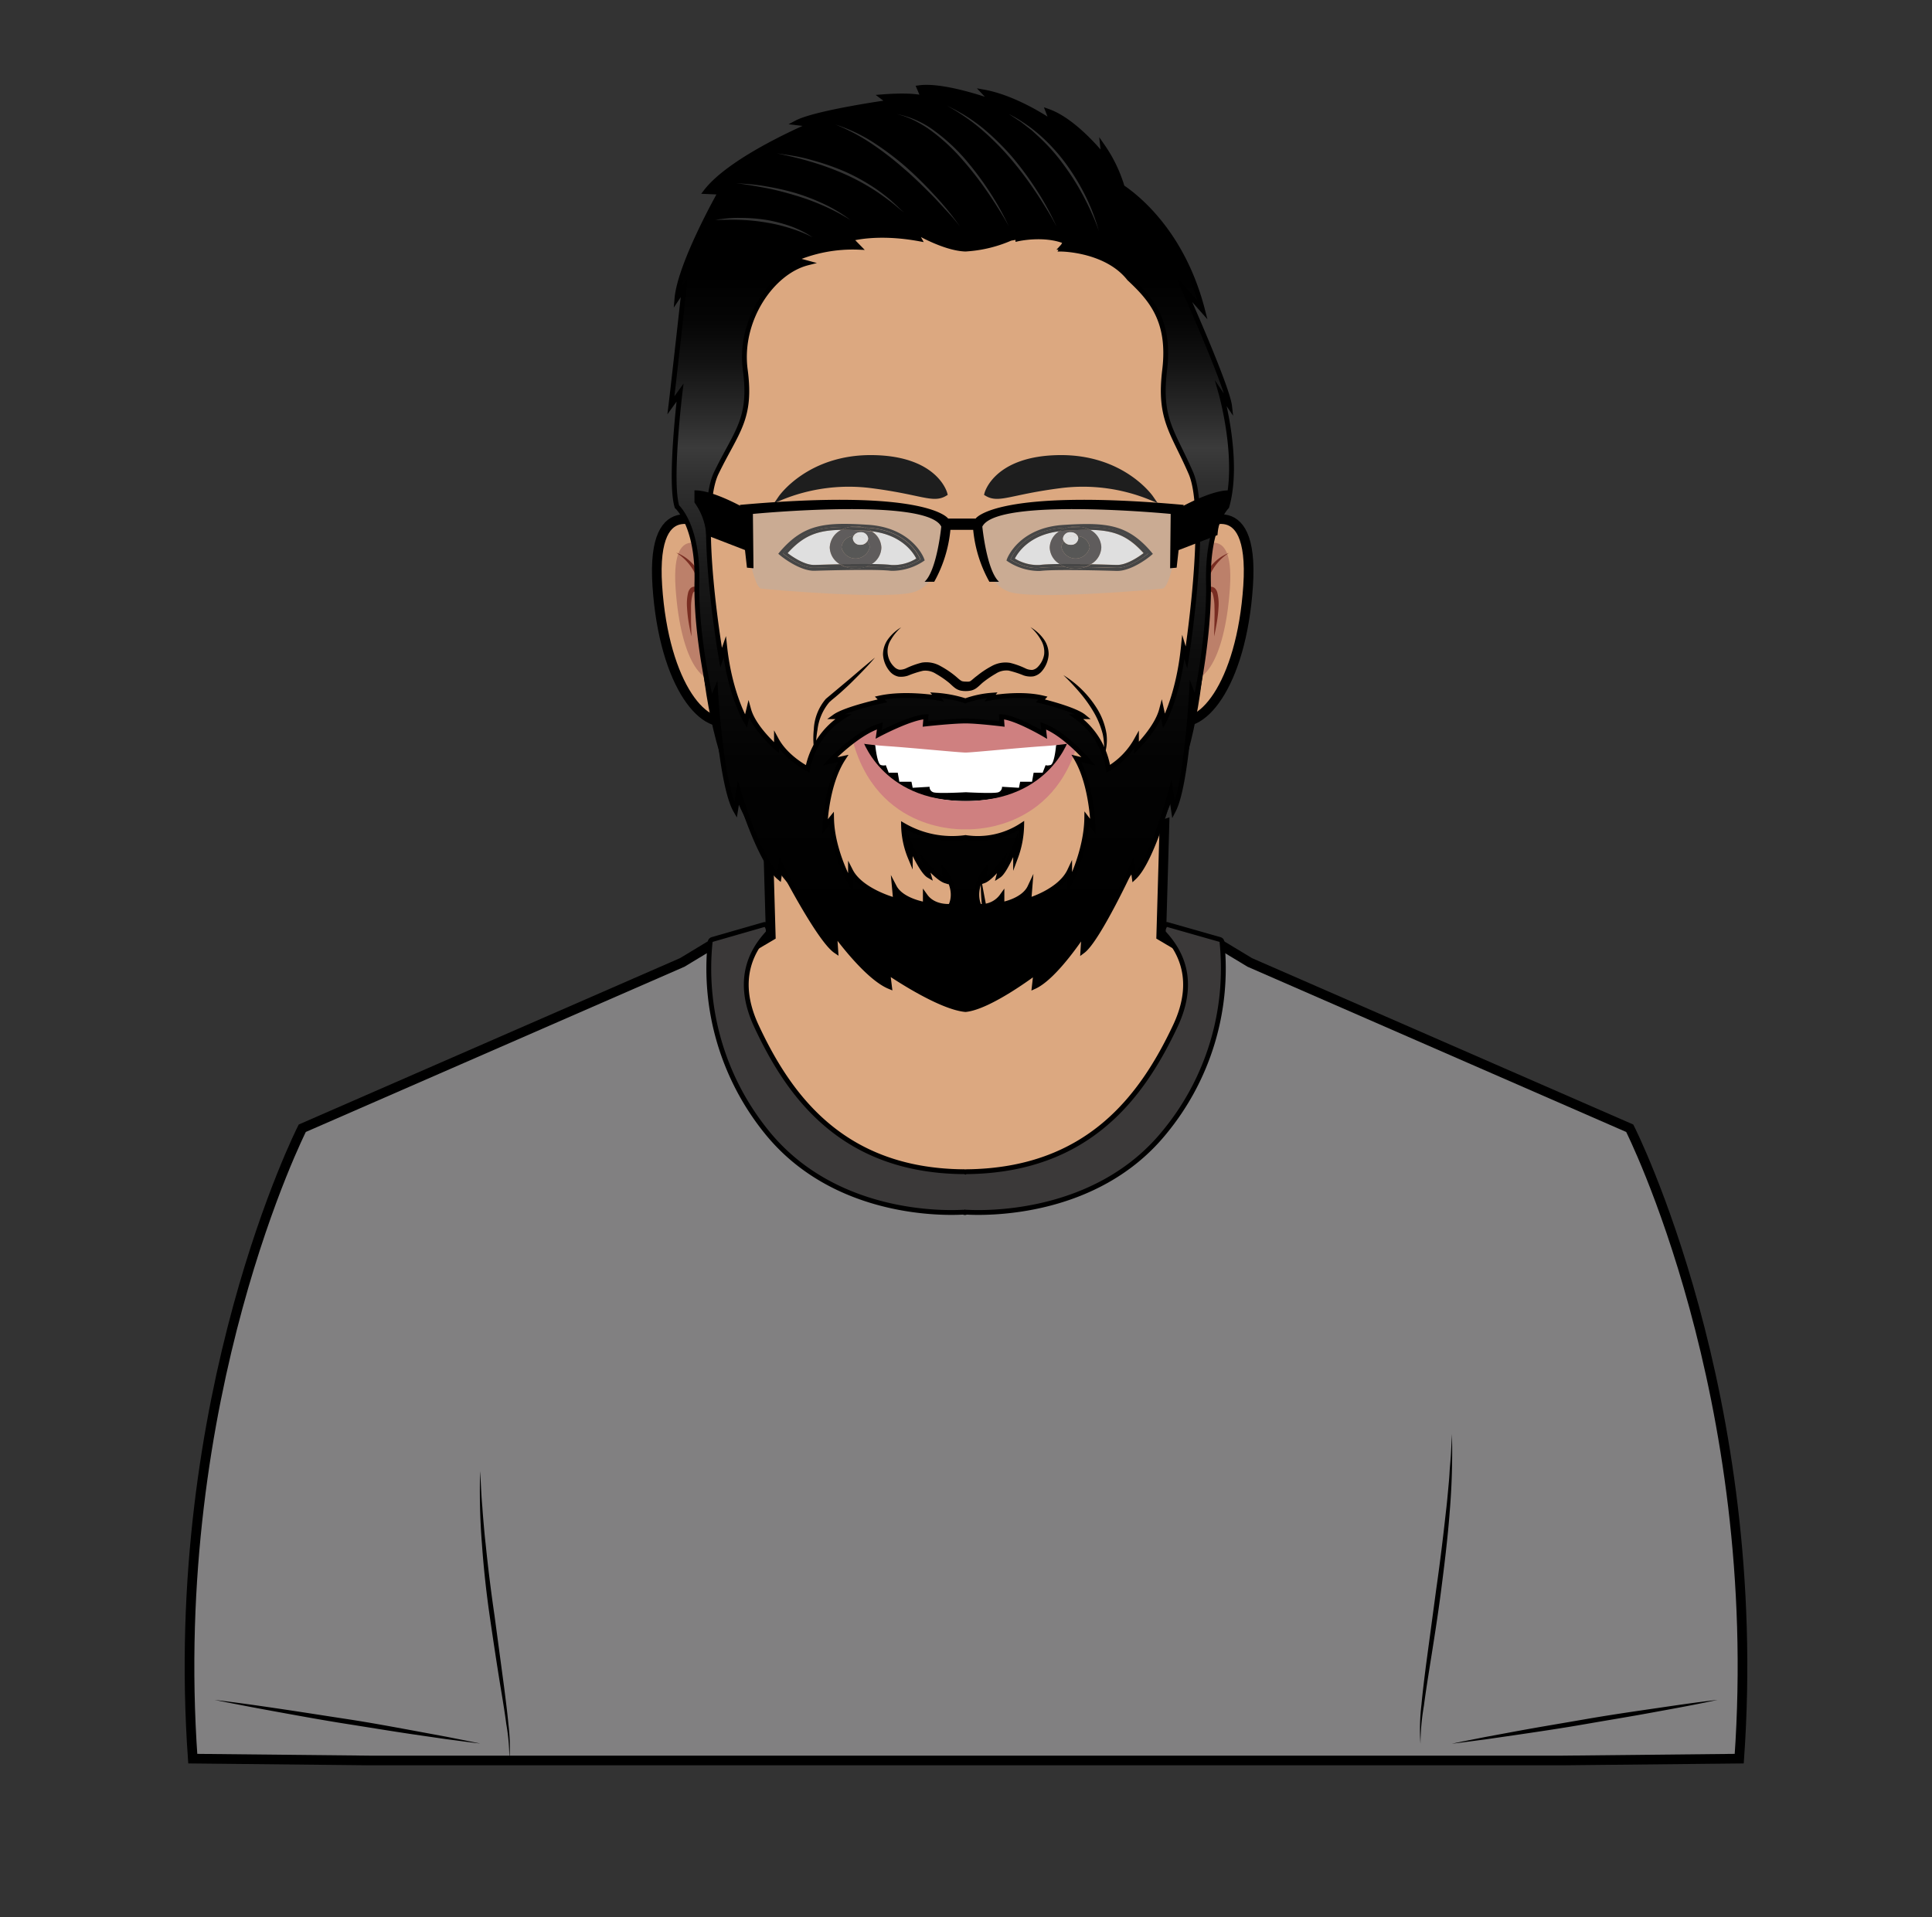 <?xml version="1.0" encoding="UTF-8" standalone="no" ?><svg xmlns="http://www.w3.org/2000/svg" viewBox="0 0 400 397"><rect x="0" y="0" width="400" height="397" fill="#333333" stroke="none"/><defs/><defs><linearGradient id="a" x1="196.93" x2="196.93" y1="56.97" y2="189.33" gradientUnits="userSpaceOnUse"><stop offset="0"/><stop offset=".07" stop-color="#050505"/><stop offset=".14" stop-color="#131313"/><stop offset=".22" stop-color="#2b2b2b"/><stop offset=".27" stop-color="#3b3b3b"/><stop offset=".32" stop-color="#303030"/><stop offset=".45" stop-color="#1b1b1b"/><stop offset=".59" stop-color="#0c0c0c"/><stop offset=".76" stop-color="#030303"/><stop offset="1"/></linearGradient><style>.a{fill:#dca880;stroke:#000}.a,.m{stroke-miterlimit:10}.a{stroke-width:2px}.b{fill:#bc806a}.c{fill:#792d22}.e{opacity:.2}.f{fill:#fff}.g{fill:#cf8080}.i{fill:#292524}.j{fill:#1d1d1b}.k,.n{opacity:.4}.l{fill:gray}.m{fill:#1e1e1e;stroke:#1e1e1e}.n{fill:#b0b0b0}.o{opacity:.7}</style></defs><path d="M247.6 109.31s12.19-8.71 10.81 12-10 31-16 27.46z" class="a"/><path d="M246.93 114.43s8.74-7.88 7.71 7.31-6 22.28-11 17.69 3.29-25 3.29-25z" class="b"/><path d="M254.53 114.44a10.46 10.46 0 00-3.57 3.71 7.8 7.8 0 00-.89 2.35 9.5 9.5 0 00-.2 2.5l-.9-.26a3.21 3.21 0 011.36-1.16 1.2 1.2 0 011.19.22 2 2 0 01.5.85 9.73 9.73 0 01.26 3.14 27.34 27.34 0 01-.33 3c-.17 1-.35 2-.59 3l.08-3c0-1 .05-2 0-3a10.45 10.45 0 00-.35-2.81 1.3 1.3 0 00-.25-.44h-.21a2.69 2.69 0 00-.88.8l-.89 1.17v-1.43a9.57 9.57 0 01.29-2.77 8 8 0 011.15-2.53 9 9 0 014.21-3.31z" class="c"/><path d="M146.91 109.31s-12.19-8.71-10.82 12 10 31 16 27.46z" class="a"/><path d="M147.57 114.43s-8.73-7.88-7.7 7.31 6 22.28 11 17.69-3.3-25-3.3-25z" class="b"/><path d="M140 114.44a8.63 8.63 0 012.34 1.32 8.86 8.86 0 011.87 2 7.72 7.72 0 011.14 2.53 9.24 9.24 0 01.3 2.77v1.43l-.89-1.17a2.71 2.71 0 00-.89-.8h-.2a1.16 1.16 0 00-.25.44 10.45 10.45 0 00-.35 2.81v3l.09 3c-.25-1-.43-2-.6-3a30 30 0 01-.32-3 10 10 0 01.25-3.14 2.18 2.18 0 01.5-.85 1.21 1.21 0 011.2-.22 3.18 3.18 0 011.35 1.16l-.89.26a9.5 9.5 0 00-.2-2.5 8.08 8.08 0 00-.89-2.35 10.64 10.64 0 00-3.56-3.69z" class="c"/><path fill="#818081" stroke="#000" stroke-miterlimit="10" stroke-width="2" d="M76.74 364.55h246.52l36.83-.38c5.33-75.34-22.67-130.54-22.67-130.54l-78.66-34.33-6.87-4.15L200 221.27l-51.89-26.12-6.87 4.15-78.66 34.33s-28 55.2-22.67 130.54z"/><path d="M240.42 193.8l.67-23.17L200 183.8l-41.09-13.17.67 23.17-11.84 7 16.17 36L200 247.13l36.09-10.33 16.17-36-11.84-7z" class="a"/><path d="M199.39 42.29c-40.31-.78-56.44 22.79-53.47 88.26 2.74 60.3 45.86 72 53 73.55v.2l.48-.1.52.1v-.21c6.79-1.61 46.24-13.47 48.75-73.54 2.73-65.47-12.13-89.04-49.28-88.26z" class="a"/><path d="M181.16 136.17c-1.44 1.69-3 3.28-4.56 4.83-.78.79-1.6 1.53-2.42 2.28-.41.37-.84.73-1.26 1.09l-.65.53-.57.51a10.86 10.86 0 00-2.45 5.72 20.79 20.79 0 00-.31 3.25 25.88 25.88 0 00.09 3.29 18.28 18.28 0 01-.54-6.64 10.43 10.43 0 012.5-6.32l5.1-4.27 2.51-2.15c.86-.7 1.69-1.43 2.56-2.12zM220.16 139.8a21.35 21.35 0 017.17 7.26 14.19 14.19 0 011.76 4.9 10.1 10.1 0 01-.68 5.09 13.69 13.69 0 00-.09-5 17.77 17.77 0 00-1.85-4.54 28.24 28.24 0 00-2.88-4.06 49.6 49.6 0 00-3.43-3.65zM213.35 129.86a9 9 0 012.58 2.27 5.36 5.36 0 011.18 3.38 5.87 5.87 0 01-1.38 3.45 3.18 3.18 0 01-1.8 1.1 4.46 4.46 0 01-2-.2 20.86 20.86 0 00-3.09-1 4 4 0 00-2.66.63 21.06 21.06 0 00-2.66 1.81c-.42.34-.73.7-1.33 1.16a3.05 3.05 0 01-1.19.54 5.17 5.17 0 01-1.06.1 5.08 5.08 0 01-1.05-.1 3.05 3.05 0 01-1.13-.51c-.6-.45-.92-.82-1.34-1.16a19.42 19.42 0 00-2.66-1.81 4 4 0 00-2.65-.62 19.7 19.7 0 00-3.1 1 4.55 4.55 0 01-2 .21 3.24 3.24 0 01-1.81-1.11 5.94 5.94 0 01-1.38-3.45 5.42 5.42 0 011.18-3.38 8.9 8.9 0 012.59-2.27 10.21 10.21 0 00-2.13 2.57 4.45 4.45 0 00.7 5.64 2 2 0 001.07.57 3.16 3.16 0 001.3-.26 16.88 16.88 0 013.33-1.21 5.88 5.88 0 013.85.71 19.37 19.37 0 013 2c.46.37.92.83 1.23 1a.86.86 0 00.41.17 2.92 2.92 0 00.63.05 3.69 3.69 0 00.63 0 .89.89 0 00.41-.18c.31-.22.78-.68 1.24-1a18.81 18.81 0 013-2 5.91 5.91 0 013.86-.7 16.39 16.39 0 013.32 1.21 3.13 3.13 0 001.3.25 2 2 0 001.08-.57 4.85 4.85 0 001.36-2.63 4.76 4.76 0 00-.67-3 10 10 0 00-2.16-2.66z"/><path d="M199.91 152.07l-23.58.48c5.91 15.25 23.58 16.92 23.58 16.92s17.67-1.67 23.58-16.92z" class="f"/><path d="M218.66 154.29s-.33 3.93-1.17 4.13-1 0-1 0l-.62 1.59H214l-.33 1.87h-2.46l-.25 1.25-3.5-.21a1.14 1.14 0 01-.75 1.13c-.83.33-6.75 0-6.75 0s-5.92.33-6.75 0a1.14 1.14 0 01-.75-1.13l-3.5.21-.25-1.25h-2.51l-.33-1.87H184l-.62-1.59s-.21.21-1 0-1.17-4.13-1.17-4.13l-4.21-1.12c4.34 13.25 22.92 12.71 22.92 12.71s18.58.54 22.92-12.71z"/><path d="M224.89 153c-1.58-.84-.5-2.67-9.39-3.84a87 87 0 00-15.5-.71s0 .18-.06.45c-.05-.27-.07-.45-.07-.45a87.35 87.35 0 00-15.53.71c-8.9 1.17-7.83 3-9.41 3.84-.68.35 3.64 1.16 8.7 1.5s15 1.33 16.24 1.33h.13c1.22 0 11.15-1 16.21-1.33s9.36-1.18 8.68-1.5z" class="g"/><path d="M221.49 152.55s-3.83 13.33-21.58 13.33-21.58-13.33-21.58-13.33h-2c5 20.33 23.58 19.17 23.58 19.17s18.58 1.16 23.58-19.17z" class="g"/><path fill="url(#a)" stroke="#000" stroke-miterlimit="10" d="M252.83 81.55l1.75 2.58c-.46-4.12-9.5-24.33-9.5-24.33l3.9 4.42c-4-15.58-13.09-23.07-16.63-25.47a29.6 29.6 0 00-4.06-8.45l.25 2.25s-5.84-7.5-11.55-9.5l.92 2.37s-7.25-5.12-14.25-6.37l2 2.12s-10.12-3.75-15.37-3c0 0 .34.79.89 2.11-1.16-.3-3.6-.61-8.52-.23l1.5 1.12s-15.25 2.13-19.25 4.25l3.13.38s-16.5 6.87-21.88 13.87l3 .13s-8.37 14.75-9 22l1.5-2.25s-2.25 20.25-2.75 24.37l1.88-2.62s-2.25 18.37-.63 23.62c0 0 4.38 3.84 4.13 15.55s3 24.83 3 24.83l.87-2.13s1.13 19.38 4.13 24.63l.62-3.88s4.25 14.25 8.38 17.75l.37-2.5s7.88 15.38 11.38 17.75l-.25-3.75s6.5 9.13 11.37 11.13l-.37-3s10.48 7.24 16.11 7.75h0c5.09-.51 14.58-7.75 14.58-7.75l-.34 3c4.41-2 10.29-11.13 10.29-11.13l-.23 3.75c3.17-2.37 10.29-17.75 10.29-17.75l.34 2.5c3.73-3.5 7.57-17.75 7.57-17.75l.57 3.88c2.71-5.25 3.73-24.63 3.73-24.63l.79 2.13s2.94-13.13 2.71-24.83 3.8-15.55 3.8-15.55c2.74-9.54-1.17-23.37-1.17-23.37zm-52.92-30zM225 169.47c-.11 6.79-3.54 13.45-3.54 13.45v-2.62c-2 4.25-8.44 6.12-8.44 6.12l.22-2.75c-1.35 2.88-5.8 3.63-5.8 3.63v-1.75a5.17 5.17 0 01-4.71 2.12c-1.58-3.62 1.13-7.12 1.13-7.12l-.23 1.87c1.47-.5 3.81-3.62 3.81-3.62l-.64 2.5c1.36-.88 3.47-6.25 3.47-6.25v2.5a20.08 20.08 0 001.26-6.63 16.62 16.62 0 01-11.62 2.51h0a20.1 20.1 0 01-12.84-2.51 18.25 18.25 0 001.39 6.63v-2.5s2.34 5.37 3.84 6.25l-.72-2.5s2.59 3.12 4.22 3.62l-.25-1.87s3 3.5 1.25 7.12c0 0-3.43.38-5.22-2.12v1.75s-4.91-.75-6.41-3.63l.25 2.75s-7.17-1.87-9.33-6.12v2.62s-3.79-6.66-3.92-13.45l-1.37 1.7s.2-8.62 3.79-14.12l-2.79.62s5.49-5.83 10.37-7.37l-.25 1.77s6.69-3.56 9.79-3.65l-.13 1.5s5.58-.62 8.33-.62c2.49 0 7.54.62 7.54.62l-.11-1.5c2.8.09 8.85 3.65 8.85 3.65l-.19-1.77c4.41 1.54 9.38 7.37 9.38 7.37l-2.52-.62c3.24 5.5 3.43 14.12 3.43 14.12zm20.65-33.3L245 134c-1 9.83-4 15.33-4 15.33l-.51-2.38c-1 3.82-5.2 7.88-5.2 7.88v-1.63a16 16 0 01-5.84 6 16.28 16.28 0 00-6.63-10.79h1.58c-2-1.63-9-3.29-9-3.29l.53-.58c-4.83-1.17-10.93 0-10.93 0l.45-.59a21 21 0 00-5.57 1.17 25.49 25.49 0 00-6.17-1.17l.5.59s-6.75-1.17-12.08 0l.58.58s-7.66 1.66-9.91 3.29h1.75a16.36 16.36 0 00-7.34 10.79s-4.39-2.21-6.45-6v1.63s-4.69-4.06-5.75-7.88l-.57 2.38s-3.31-5.5-4.39-15.33l-.75 2.2s-5.17-29.62-1-38.25 7.37-11.12 6-21.37 5.5-20.25 12.87-22.13l-2.75-.75a30.37 30.37 0 0113.38-2.5l-1.71-1.75s5.33-1.62 14.21 0l-.88-1.62s6 3.62 10.49 3.75h0l.75-.06h0a27.18 27.18 0 008.55-2.17c.52-.1 1-.18 1.54-.25v.36s5.5-1.25 9.87.57l-.52.93-.23.25h.13l-.21.38s9.29.08 14 6.08c4.41 4.13 8.58 8.67 7.34 18.92s1.7 12.75 5.43 21.37-.91 38.21-.91 38.21z"/><path d="M171.79 113.37a4.17 4.17 0 002.12 3.48c-2.24 0-4.23.09-5.3.13-1.91.06-4.31-1.51-5.54-2.44 3.32-3.7 6.26-4.75 11.12-4.82a4.24 4.24 0 00-2.4 3.65zM182.48 113.37a4.09 4.09 0 00-2-3.37c6.22.73 8.6 4.43 9.21 5.65a9 9 0 01-5.09 1.35c-.93-.11-2.44-.16-4.18-.18a4.14 4.14 0 002.06-3.45z" class="f"/><path d="M161.13 114.67l.43.36c.16.14 4 3.26 7.11 3.16 2.08-.06 12.62-.37 15.72 0a7.69 7.69 0 00.83 0 11.8 11.8 0 005.85-1.89l.38-.26-.14-.38c0-.07-2.43-6.45-11.71-7-8.79-.54-13.17-.18-18.11 5.57zm1-.06c3.95-4.59 7.39-5.6 13.76-5.48a6.69 6.69 0 011.28-.14 6.36 6.36 0 011.77.27h.65c8.87.54 11 6.58 11 6.58s-3 2.07-6.11 1.71c-1.09-.12-3.06-.17-5.27-.18a6.15 6.15 0 01-2.09.35 6.37 6.37 0 01-2-.32c-2.73 0-5.26.11-6.51.15-2.88.12-6.52-2.94-6.52-2.94z"/><path d="M175.85 109.13a6 6 0 00-1.66.59c-4.86.07-7.8 1.12-11.12 4.82 1.23.93 3.63 2.5 5.54 2.44 1.07 0 3.06-.09 5.3-.13a6.13 6.13 0 001.24.58c-2.73 0-5.26.11-6.51.15-2.91.09-6.55-3-6.55-3 3.91-4.58 7.39-5.58 13.76-5.45zM184.6 117a9 9 0 005.11-1.33c-.61-1.22-3-4.92-9.21-5.65a5.71 5.71 0 00-1.6-.74h.65c8.87.54 11 6.58 11 6.58s-3 2.07-6.11 1.71c-1.09-.12-3.06-.17-5.27-.18a5.39 5.39 0 001.2-.6c1.79.03 3.3.08 4.23.21z"/><path d="M174.19 109.72a4.24 4.24 0 00-2.4 3.65 4.17 4.17 0 002.12 3.48c2.13 0 4.47-.07 6.51 0a4.14 4.14 0 002.06-3.43 4.09 4.09 0 00-2-3.37c-.33 0-.66-.08-1-.1-2-.17-3.75-.25-5.29-.23zm2.51 1.3a1.61 1.61 0 011.46-.79 1.45 1.45 0 011.58 1.29 1.08 1.08 0 01-.17.55 2.08 2.08 0 01.48 1.3 3 3 0 01-5.83 0 2.59 2.59 0 012.48-2.37z" class="i"/><path d="M179.22 117.4a6.15 6.15 0 01-2.09.35 6.37 6.37 0 01-2-.32zM177.13 109a6.36 6.36 0 011.77.27c-1.09-.07-2.1-.11-3.05-.13a6.69 6.69 0 011.28-.14zM180.42 116.8a5.39 5.39 0 01-1.2.6h-4.07a6.13 6.13 0 01-1.24-.58c2.09-.01 4.47-.04 6.51-.02z"/><path d="M179.49 109.9c-2-.12-3.76-.2-5.3-.18a6 6 0 011.66-.59c1 0 2 .06 3.05.13a5.71 5.71 0 011.6.74c-.33 0-.66-.08-1.01-.1z"/><path d="M176.58 111.52a1.45 1.45 0 001.58 1.29 1.59 1.59 0 001.41-.74 2.08 2.08 0 01.48 1.3 3 3 0 01-5.83 0 2.59 2.59 0 012.48-2.37 1.06 1.06 0 00-.12.52z" class="j"/><path d="M177.13 111a3.13 3.13 0 00-.43 0 1.61 1.61 0 011.46-.79 1.45 1.45 0 011.58 1.29 1.08 1.08 0 01-.17.55 3.11 3.11 0 00-2.44-1.05z" class="f"/><path d="M178.16 112.81a1.45 1.45 0 01-1.58-1.29 1.06 1.06 0 01.12-.5 3.11 3.11 0 012.87 1 1.59 1.59 0 01-1.41.79zM228 113.37a4.17 4.17 0 01-2.12 3.48c2.24 0 4.23.09 5.3.13 1.91.06 4.31-1.51 5.54-2.44-3.32-3.7-6.26-4.75-11.12-4.82a4.24 4.24 0 012.4 3.65zM217.34 113.37a4.09 4.09 0 012-3.37c-6.22.73-8.6 4.43-9.21 5.65a9 9 0 005.11 1.33c.93-.11 2.44-.16 4.18-.18a4.14 4.14 0 01-2.08-3.43z" class="f"/><path d="M238.33 114.26c-4.94-5.75-9.32-6.11-18.11-5.57-9.28.56-11.69 6.94-11.71 7l-.14.38.38.26a11.8 11.8 0 005.85 1.89 7.69 7.69 0 00.83 0c3.1-.37 13.64-.06 15.72 0 3.15.1 6.95-3 7.11-3.16l.43-.36zm-7.15 3.32c-1.25 0-3.78-.11-6.51-.15a6.37 6.37 0 01-2 .32 6.15 6.15 0 01-2.09-.35c-2.21 0-4.18.06-5.27.18-3.06.36-6.11-1.71-6.11-1.71s2.18-6 11.05-6.58h.65a6.36 6.36 0 011.77-.27 6.78 6.78 0 011.28.14c6.37-.12 9.81.89 13.76 5.48.02-.03-3.62 3.03-6.53 2.94z"/><path d="M224 109.13a6 6 0 011.66.59c4.86.07 7.8 1.12 11.12 4.82-1.23.93-3.63 2.5-5.54 2.44-1.07 0-3.06-.09-5.3-.13a6.13 6.13 0 01-1.24.58c2.73 0 5.26.11 6.51.15 2.91.09 6.55-3 6.55-3-3.98-4.58-7.42-5.58-13.76-5.45zM215.22 117a9 9 0 01-5.11-1.33c.61-1.22 3-4.92 9.21-5.65a5.59 5.59 0 011.6-.74h-.65c-8.87.54-11.05 6.58-11.05 6.58s3.05 2.07 6.11 1.71c1.09-.12 3.06-.17 5.27-.18a5.39 5.39 0 01-1.2-.6c-1.74.03-3.25.08-4.18.21z"/><path d="M220.33 109.9c-.35 0-.68.06-1 .1a4.09 4.09 0 00-2 3.37 4.14 4.14 0 002.06 3.43h6.51a4.17 4.17 0 002.12-3.48 4.24 4.24 0 00-2.4-3.65c-1.54.03-3.28.11-5.29.23zm5.27 3.47a3 3 0 01-5.83 0 2.08 2.08 0 01.48-1.3 1.08 1.08 0 01-.17-.55 1.45 1.45 0 011.58-1.29 1.61 1.61 0 011.46.79 2.59 2.59 0 012.48 2.35z" class="i"/><path d="M220.6 117.4a6.15 6.15 0 002.09.35 6.37 6.37 0 002-.32zM222.69 109a6.36 6.36 0 00-1.77.27c1.09-.07 2.1-.11 3.05-.13a6.78 6.78 0 00-1.28-.14zM219.4 116.8a5.39 5.39 0 001.2.6h4.07a6.13 6.13 0 001.24-.58c-2.13-.01-4.47-.04-6.51-.02z"/><path d="M220.33 109.9c2-.12 3.75-.2 5.3-.18a6 6 0 00-1.66-.59c-.95 0-2 .06-3.05.13a5.59 5.59 0 00-1.6.74c.33 0 .68-.08 1.01-.1z"/><path d="M223.24 111.52a1.45 1.45 0 01-1.58 1.29 1.59 1.59 0 01-1.41-.74 2.08 2.08 0 00-.48 1.3 3 3 0 005.83 0 2.59 2.59 0 00-2.48-2.35 1.06 1.06 0 01.12.5z" class="j"/><path d="M222.69 111a3.13 3.13 0 01.43 0 1.61 1.61 0 00-1.46-.79 1.45 1.45 0 00-1.58 1.29 1.08 1.08 0 00.17.55 3.11 3.11 0 012.44-1.05z" class="f"/><path d="M221.66 112.81a1.45 1.45 0 001.58-1.29 1.06 1.06 0 00-.12-.5 3.11 3.11 0 00-2.87 1 1.59 1.59 0 001.41.79z" class="f"/><g class="k"><path d="M227.49 47.8a36.35 36.35 0 00-1.44-3.62c-.52-1.19-1.1-2.35-1.7-3.5a50.77 50.77 0 00-4.14-6.57 39.28 39.28 0 00-5.14-5.79L213.63 27l-1.54-1.19-.77-.6-.82-.53-1.63-1.07a31.43 31.43 0 016.45 4.4 37.23 37.23 0 015.29 5.79 45.63 45.63 0 014.08 6.69 40.48 40.48 0 012.8 7.31z" class="l"/></g><g class="k"><path d="M218.74 46.88c-.66-1.26-1.37-2.5-2.12-3.71s-1.51-2.43-2.31-3.6a74.25 74.25 0 00-5.16-6.81 56.18 56.18 0 00-6-6 38.9 38.9 0 00-3.39-2.59 37.36 37.36 0 00-3.64-2.24 35.86 35.86 0 017.28 4.53 52.11 52.11 0 016.13 6 66.28 66.28 0 015.1 6.92 58.28 58.28 0 014.11 7.5z" class="l"/></g><g class="k"><path d="M208.87 46.88c-.65-1.24-1.38-2.44-2.13-3.63s-1.51-2.37-2.31-3.52a68.75 68.75 0 00-5.15-6.63 39.8 39.8 0 00-6.09-5.73 22.86 22.86 0 00-3.53-2.24 18 18 0 00-3.92-1.5 19.24 19.24 0 017.68 3.43 38.4 38.4 0 016.24 5.71 64.11 64.11 0 015.09 6.75 57.66 57.66 0 014.12 7.36z" class="l"/></g><g class="k"><path d="M198.74 46.88a41.53 41.53 0 00-2.73-3.2c-.94-1-1.89-2.08-2.87-3.08-2-2-4-4-6.11-5.78a64.9 64.9 0 00-6.65-5.12 40.46 40.46 0 00-7.38-3.9 33.48 33.48 0 017.64 3.58 59.61 59.61 0 016.77 5.06 78.37 78.37 0 016 5.9 58.52 58.52 0 015.33 6.54z" class="l"/></g><g class="k"><path d="M187.24 44a11.31 11.31 0 01-1.46-1.12c-.47-.4-.95-.78-1.44-1.16-1-.76-2-1.49-3-2.15a46.11 46.11 0 00-6.44-3.51 57.47 57.47 0 00-6.9-2.53c-2.35-.72-4.74-1.26-7.15-1.78 1.21.19 2.44.36 3.65.57s2.42.49 3.61.84a51.26 51.26 0 017 2.45 41.73 41.73 0 016.45 3.64c1 .71 2 1.48 2.93 2.28.46.41.91.83 1.36 1.25a10 10 0 001.39 1.22z" class="l"/></g><g class="k"><path d="M176.08 45.56a42.71 42.71 0 00-5.55-2.94 49.28 49.28 0 00-5.88-2.16c-2-.6-4-1.13-6.08-1.53s-4.12-.74-6.2-1c1 .08 2.1.14 3.14.24s2.1.24 3.13.43a52.36 52.36 0 016.16 1.4 44.31 44.31 0 015.89 2.29 31.2 31.2 0 015.39 3.27z" class="l"/></g><g class="k"><path d="M168.24 49.13a30.3 30.3 0 00-4.82-1.93 35.16 35.16 0 00-5-1.16 40.59 40.59 0 00-5.17-.51c-1.73-.08-3.46 0-5.21 0 .87-.12 1.73-.23 2.6-.31s1.75-.12 2.62-.1a35.44 35.44 0 015.24.39 30.64 30.64 0 015.09 1.3 21.31 21.31 0 014.65 2.32z" class="l"/></g><path d="M195.64 102.24s-1.83-7.34-15-7.5-19 8.33-19 8.33a37.08 37.08 0 0118.67-2.5c10.5 1.33 12.83 3.17 15.33 1.67zM204.31 102.24s1.83-7.34 15-7.5 19 8.33 19 8.33a37.08 37.08 0 00-18.67-2.5c-10.5 1.33-12.83 3.17-15.33 1.67z" class="m"/><path d="M155.4 116.63s1.06 5.09 2.2 5.25 27.38 2.5 32 .59 5.7-7.42 5.7-9.09.49-5.64.49-5.64l-10.49-2.44-18.25-.75-12.39 1.08z" class="n"/><path d="M154.3 105.3s-6.73-3.88-10.52-3.75v2.5a13 13 0 012.45 6.75l8.07 3.12z"/><path d="M242.92 116.63s-1.06 5.09-2.2 5.25-27.38 2.5-32 .59-5.7-7.42-5.7-9.09-.49-5.64-.49-5.64L213 105.3l18.25-.75 12.39 1.08z" class="n"/><path d="M202 107.38h-5.7s-4.12-6.33-43.11-2.83l1.46 13 1.35.12-.12-11.25s36-3.5 39 2.63c0 0-.89 9.08-3.46 11.42h2a27.32 27.32 0 003.35-10.75h4.72a27.32 27.32 0 003.35 10.75h2c-2.57-2.34-3.46-11.42-3.46-11.42 3-6.13 39-2.63 39-2.63l-.12 11.25 1.35-.12 1.46-13c-38.94-3.5-43.07 2.83-43.07 2.83z"/><path d="M244 105.3s6.73-3.88 10.51-3.75v2.5a13 13 0 00-2.44 6.75l-8.07 3.12zM105.46 364.55a42.71 42.71 0 00-.63-7.49c-.33-2.48-.74-5-1.15-7.44-.81-4.95-1.56-9.92-2.28-14.9s-1.27-10-1.62-15a138.17 138.17 0 01-.37-15.09c.15 2.51.23 5 .46 7.52.08 1.25.19 2.5.3 3.75s.22 2.5.37 3.75q.76 7.49 1.85 14.93l2 14.93c.31 2.49.64 5 .87 7.5a38 38 0 01.2 7.54zM44.41 352c4.62.55 9.22 1.21 13.81 1.89S67.4 355.3 72 356s9.16 1.55 13.73 2.39l6.85 1.27c2.28.46 4.57.89 6.84 1.38-2.31-.27-4.61-.6-6.92-.89l-6.89-1c-4.6-.68-9.18-1.44-13.77-2.16s-9.16-1.55-13.73-2.38-9.11-1.68-13.7-2.61z"/><path fill="#3b3939" stroke="#000" stroke-miterlimit="10" d="M253 195.06a.62.62 0 00-.48-.53l-10.82-3.08c-.62-.16-1.12 1.34-.69 1.81 2.47 2.74 7.21 8.83 2.32 19.21-6.86 14.54-18 29.9-43.2 30.16-.14 0-.16 0-.27.06a1 1 0 00-.48-.06c-24.93-.26-36-15.62-42.77-30.16-4.84-10.38-.15-16.47 2.3-19.21.42-.47-.08-2-.69-1.81l-10.71 3.08a.64.64 0 00-.48.53 53.79 53.79 0 0011.75 39.41c14 17.29 36.67 16.77 40.64 16.54.13 0 .28.14.37.06.1.08.17-.07.3-.06 4 .23 26.93.75 41-16.54A53.32 53.32 0 00253 195.06z"/><path d="M294.09 361.05a42.89 42.89 0 01.21-8.09c.25-2.7.59-5.37.92-8l2.15-16c.77-5.33 1.41-10.68 2-16 .16-1.33.29-2.67.41-4s.26-2.68.33-4 .23-2.69.3-4l.2-4a148.13 148.13 0 01-.47 16.18c-.41 5.39-1.07 10.75-1.76 16.11s-1.54 10.68-2.39 16c-.42 2.66-.84 5.32-1.19 8a48.22 48.22 0 00-.71 7.8zM355.59 352c-4.55 1-9.12 1.81-13.69 2.65s-9.15 1.58-13.73 2.38-9.17 1.48-13.77 2.16l-6.9 1c-2.3.29-4.6.62-6.91.89 2.27-.49 4.56-.92 6.84-1.38l6.85-1.27c4.57-.84 9.15-1.59 13.73-2.39s9.17-1.48 13.77-2.15 9.22-1.37 13.81-1.89zM203.1 181.81c.61 3.24 1.18 6.44 1.9 9.62.35 1.58.76 3.15 1.19 4.72s.95 3.11 1.52 4.66a21.85 21.85 0 01-2.26-4.41 37.34 37.34 0 01-2.35-14.59z"/></svg>